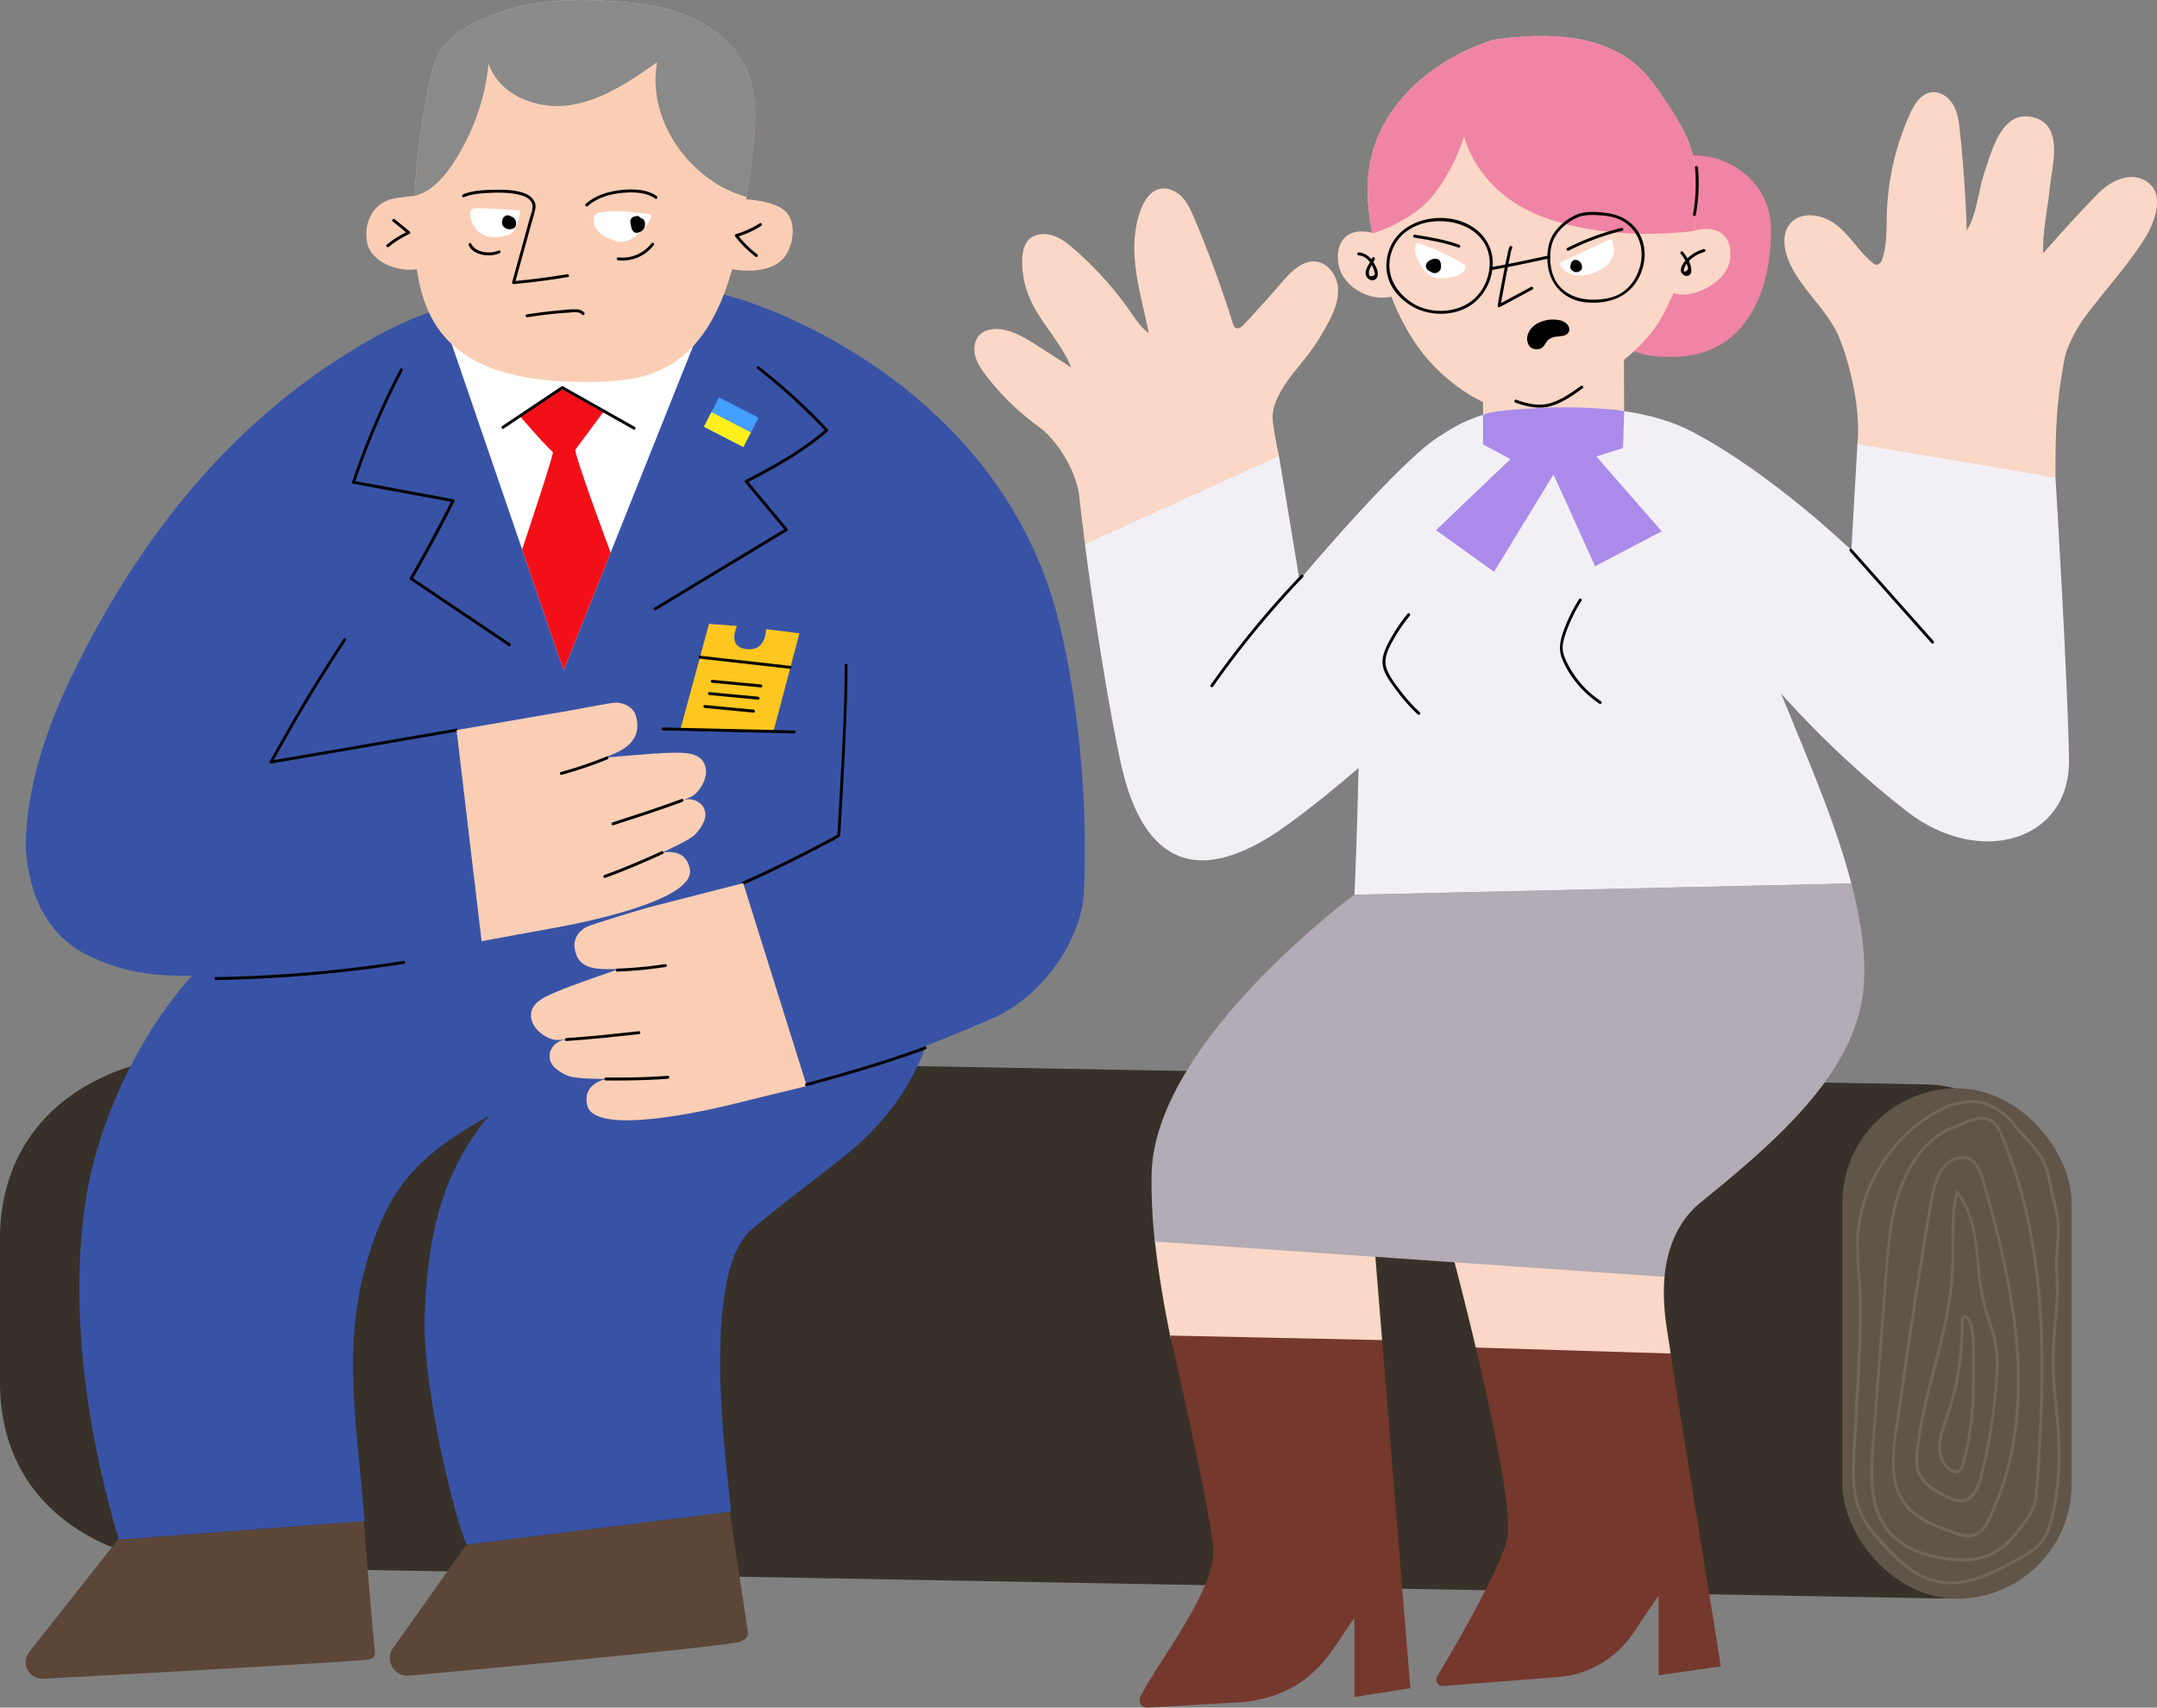 <?xml version="1.0" encoding="UTF-8"?> <svg xmlns="http://www.w3.org/2000/svg" viewBox="0 0 2201.29 1743.03"><rect x="0" y="0" width="2201.29" height="1743.03" fill="#808080" stroke="none"/> <defs> <style>.cls-1{fill:#383129;}.cls-2{fill:#fad7c6;}.cls-3{fill:#75382d;}.cls-4{fill:#f3f0f5;}.cls-5{fill:#f084a4;}.cls-6{fill:#b3abb5;}.cls-7{fill:#ab8bea;}.cls-8{fill:#fff;}.cls-9{fill:#615549;}.cls-10{fill:#736757;}.cls-11{fill:#3853a6;}.cls-12{fill:#ffc71f;}.cls-13{fill:#f20f18;}.cls-14{fill:#5c4638;}.cls-15{fill:#459fff;}.cls-16{fill:#fff01c;}.cls-17{fill:#faceb4;}.cls-18{fill:#8a8a8a;}.cls-19{fill:#fae5d4;}</style> </defs> <title>Asset 26</title> <g id="Layer_2" data-name="Layer 2"> <g id="Layer_1-2" data-name="Layer 1"> <path class="cls-1" d="M2091.11,1518.7a112.88,112.88,0,0,1-114.93,112.86L221.72,1599.72C98.72,1597.82,0,1534.07,0,1411.05V1264.69C0,1139,103,1073.4,228.68,1075.35l1736.68,31.53a128.07,128.07,0,0,1,125.74,128Z"></path> <polygon class="cls-2" points="1657.32 364.31 1657.49 450.47 1513.49 454.97 1513.49 398.97 1657.32 364.31"></polygon> <path class="cls-3" d="M1703.72,1373.66c13.54,88.37,33.74,209.05,52.44,327.3l-63.5,9v-81.5l-26.08,38.75a101.63,101.63,0,0,1-76.39,44.58L1472.75,1721a6.49,6.49,0,0,1-6.08-9.8c17.25-28.85,63.4-107.82,71.49-140.22,6.1-24.42-15.37-124.86-33-199.41Z"></path> <path class="cls-2" d="M1178.36,1264.84c3.45,32.26,9.89,70.1,16.34,101.34l215.89,2.87-7.14-88Z"></path> <path class="cls-4" d="M1470.26,444.64C1431.16,467,1326.16,592,1326.16,592l-21-127-198,90s16,126,36,221,70.87,138,169.93,66.46c96.84-69.92,209.16-187,209.16-187Z"></path> <path class="cls-2" d="M1426.24,300.72c-24.34,10.46-55.33-6.7-60-29.71s8-41.67,37.92-32.34"></path> <path class="cls-2" d="M1484,1286.8s10.85,41.11,22.12,88.68l198.83,6.14c-.9-5.86-3.23-21.06-4.07-26.61-2.33-15.51-3.88-34-2.08-52.77Z"></path> <path class="cls-3" d="M1194.23,1363.28l216.27,4.6,28.81,355.35-57,9v-81l-20,29.5c-23.51,34.65-50.91,51.42-92.45,56.62l-98.48,5.62a7.52,7.52,0,0,1-7.66-10.84c18.65-37.17,74.47-106.14,74.47-148.16C1238.16,1552.71,1194.23,1363.28,1194.23,1363.28Z"></path> <path class="cls-5" d="M1715.07,161.69c24.33-11.67,91.93,9.78,92.33,73,.4,62.05-25.67,125.64-93.5,129.3-75.88,4.1-66.46-37-66.46-37Z"></path> <path class="cls-4" d="M1889.4,901.88c-10.17-39-24.61-77.65-37.24-109.3-32.09-80.44-84.67-203.8-96.84-234.21-24-60-71.23-104.72-103.66-121.91-33.22-17.6-84.52-22.17-121.7-16.66-61.8,9.16-128,73-134,145-9.28,111.32-8.33,237.08-13.73,348.65Z"></path> <path class="cls-6" d="M1382.18,913.24l507.17-11.55c9.93,38,15.85,76.55,12.19,109.62-9.38,84.66-88,152.82-165.88,216-24.57,19.94-34.34,48.76-37,76l-520.07-36a545.06,545.06,0,0,1-3.34-69.12C1178.28,1063.17,1382.18,913.24,1382.18,913.24Z"></path> <path d="M1611.5,611.67a158.5,158.5,0,0,0-15.12,30.39c-3.84,10.45-6.48,20.08-2.07,30.75,7.67,18.57,21.44,34.4,38,45.52,1.61,1.08,3.11-1.52,1.51-2.59a100.68,100.68,0,0,1-35.88-42c-2.65-5.89-3.92-11.32-2.72-17.79a87.16,87.16,0,0,1,4.62-14.79,155,155,0,0,1,14.19-28c1-1.63-1.56-3.14-2.59-1.51Z"></path> <path d="M1436.59,626.35a177.46,177.46,0,0,0-17.89,26.38c-4.46,8.11-9.18,17.53-7.41,27.07,1.72,9.27,8.86,18.12,14.32,25.52a178.78,178.78,0,0,0,21.27,23.94c1.4,1.32,3.53-.79,2.12-2.12a175.58,175.58,0,0,1-19.26-21.27c-5.39-7.07-11.82-15.22-14.74-23.71-3.5-10.21,2.24-20.74,7.14-29.43a173.41,173.41,0,0,1,16.57-24.24c1.21-1.49-.9-3.62-2.12-2.12Z"></path> <path class="cls-2" d="M1526.23,40.33c51.59-7.3,110.32-6.29,147.83,29.88,10,9.6,17.77,21.15,25.46,32.63,8.09,12.07,16.18,24.24,21.93,37.58,18.32,42.44,11,91.69-3.88,135.46-4.69,13.79-11.35,26.74-17.55,39.93-31.87,67.84-133.94,103.33-156.74,102.76s-56.66-19.68-82.8-48-41.35-65-52.2-101.91c-10.29-35.05-17.13-72.42-8.88-108C1413.12,101.54,1467,58.26,1525,40.4"></path> <path class="cls-4" d="M1513.49,423.49s132-25.86,214,17.47,161.86,120.67,161.86,120.67l6.31-109.73,202,35.19S2110.16,691,2111.49,775s-91.33,110.67-165.33,53.33S1816.83,707,1816.83,707Z"></path> <path d="M1887.8,562.66l83.4,93.87c1.28,1.45,3.4-.68,2.12-2.12l-83.4-93.87c-1.28-1.45-3.4.68-2.12,2.12Z"></path> <path class="cls-7" d="M1513.45,423.49l0,30.14,28,15-76,72.55,59.29,42.45,60.67-99.33L1627.83,578l68-35.67L1629.16,466l27.21-8.72,1.13-37.58c-14.5-2.86-55.25-5.11-83.83-3.36C1548.74,417.82,1522.23,419,1513.45,423.49Z"></path> <path d="M1327.69,587a958,958,0,0,0-92.25,112.26c-1.11,1.58,1.49,3.08,2.59,1.51a952.94,952.94,0,0,1,91.78-111.65c1.34-1.39-.78-3.52-2.12-2.12Z"></path> <path d="M1560.65,353c-5.76-8.86.84-19.52,9.27-23.34a36.77,36.77,0,0,1,9.8-3.14,37.7,37.7,0,0,1,11.76.31c3.84.68,7.63,2.81,9.3,6.33a6.52,6.52,0,0,1-.19,6.43c-2.49,3.54-7.74,3.45-12,4a17.3,17.3,0,0,0-7.68,2.72c-3.48,2.33-4.48,7.5-8.27,9.26C1568.26,357.64,1562.64,356.09,1560.65,353Z"></path> <path d="M1540.64,251.81c-1.31,2.52-1.72,5.73-2.34,8.46-1.29,5.74-2.43,11.52-3.56,17.29-2.22,11.37-4.37,22.76-6.28,34.18a1.52,1.52,0,0,0,2.2,1.69q16.67-8.88,33.25-17.92c1.7-.92.18-3.51-1.51-2.59q-16.6,9-33.25,17.92l2.2,1.69c1.85-11,3.92-22,6.06-33,1.09-5.59,2.2-11.18,3.41-16.75.65-3,1-6.7,2.41-9.44.89-1.71-1.7-3.23-2.59-1.51Z"></path> <path d="M1521.82,275.75c19.88-3.41,39.57-7.86,59.31-12,1.89-.4,1.09-3.29-.8-2.89-19.74,4.14-39.43,8.58-59.31,12-1.9.33-1.09,3.22.8,2.89Z"></path> <path d="M1442.4,313.44c19.06,10.11,45.07,9.35,62.13-4.55,16-13,23.82-37.63,15.52-57.06-16.84-39.41-83.5-38.7-100.88-.35-5.05,11.15-5.85,24.17-1.29,35.62s13.86,20.29,24.52,26.34a1.5,1.5,0,0,0,1.51-2.59c-18.73-10.63-30.56-30.16-24.31-51.89,6.4-22.26,27.8-33.33,49.86-33.17,17.39.12,34.59,6.31,44.55,21.18,11.18,16.69,6.63,40.67-6.48,55-15.78,17.22-43.5,19.58-63.62,8.92C1442.21,309.94,1440.7,312.53,1442.4,313.44Z"></path> <path class="cls-8" d="M1592.15,268l50-23.25a2,2,0,0,1,3.38,1.5,34.45,34.45,0,0,1,1.53,9.73c-.19,5.59-3.07,10.88-7.12,14.73a38.41,38.41,0,0,1-14.51,8.16c-6.3,2.1-13.13,3.17-19.59,1.64s-12.46-6-14.5-12.36"></path> <path d="M1605.39,273.39c.33-.87,1.07-2.78,2-3.23,1.22-.62,2.84,1,3.26,2,.67,1.55-.37,2.3-1.89,1.88a2.16,2.16,0,0,1-1.47-1.19,1.57,1.57,0,0,1-.22-.89q-.55-.57.15-.37t.45-.63q-.61.18-.33.63.18.81.17-.48a1.85,1.85,0,0,1,1.28-.46,2.26,2.26,0,0,1,2.24,2.09c0,3.19-5,2.27-5.44-.28-.25-1.47,1.31-2.92,2.54-1.71a3.86,3.86,0,0,1,.72,1.5q.11.36.2.72.18.77,0-.6c-.48-.81-3.21-2.34-2.23-3.7.59-.81,2.19-.22,2.78.18,1.1.73,3.32,5,.88,4.8s-4.16-2.76-4.23-4.94c-.06-1.93-3.06-1.93-3,0a8.28,8.28,0,0,0,4.44,7.1c2.33,1.21,5.77,1.6,6.6-1.49a7.55,7.55,0,0,0-2.48-7.55c-1.93-1.6-5.19-2.19-7.12-.23-2.41,2.45-.05,6.14,2.07,7.87s6,1.19,5.18-2.24c-.65-2.73-2.59-5.53-5.79-4.77a4.87,4.87,0,0,0-3.16,6.75,6.43,6.43,0,0,0,7.65,3.37,5.08,5.08,0,0,0,2.94-6.75,5.33,5.33,0,0,0-7.05-2.6c-2.46,1.26-3.32,5.18-.41,6.51s4.88-1.52,4-4.1-4.4-3.92-5.35-.62a5,5,0,0,0,.36,4,2.68,2.68,0,0,0,3.45,1c2.42-1.31,1.52-6.12-1.16-6.56-3.71-.6-3.94,4.59-2.35,6.68,1.78,2.34,6.58,3.16,8.25.22s-.84-6.63-3.61-7.84c-3.83-1.69-6.06,2-7.23,5.13-.68,1.81,2.22,2.59,2.89.8Z"></path> <path class="cls-8" d="M1448.1,248.42a246.19,246.19,0,0,1,45.13,20.76,5.38,5.38,0,0,1,1.67,1.32c.89,1.2.65,2.9,0,4.26-2.28,5.14-8.39,7.25-13.92,8.31-7.69,1.47-16.28,1.8-22.68-2.7a27.81,27.81,0,0,1-6.05-6.25c-5.05-6.74-9-15-7.75-23.35.22-1.53,1.51-3.47,2.85-2.69"></path> <path d="M1464.71,272.14q-2.36-.06-1.61-1.29.21-1,1.53-.44c.9.42,1,1.61.86,2.44a3.63,3.63,0,0,1-1.16,2.19c-1.19.8-1.54-.1-2.12-.88a6.64,6.64,0,0,1-1.68-3.68c0-3,3.38-2,4.73-.68s2.18,4-.51,3.53a4.11,4.11,0,0,1-3-2.67c-.65-2.09,1.13-4.33,3.29-3a4.71,4.71,0,0,1,1.93,3.41,4.3,4.3,0,0,1-.89,3.36c-1.15,1.05-3.38.53-4.79.09s-3.54-1.77-3.08-3.71c.3-1.28,1.77-2.16,2.88-2.67,1.48-.68,4.26-1.53,5.46-.18.88,1,1,3.15,1,4.43-.25,4.69-6.82,4.1-7.28-.22-.2-1.9-3.21-1.92-3,0a7,7,0,0,0,5.68,6.49,6.41,6.41,0,0,0,7.36-4.5c.63-2.39.3-7.16-1.75-8.85-2.58-2.13-7.29-.83-9.83.69s-4.41,4.43-3.08,7.47,4.74,4.13,7.84,4.46a5.46,5.46,0,0,0,6.38-4.7,8.06,8.06,0,0,0-2.79-7.84,5.06,5.06,0,0,0-7.4.9c-1.93,2.62-1,6.14,1.25,8.23,1.93,1.76,5.22,2.59,7.42.78,2.51-2.06,1.11-5.49-.73-7.45-2.06-2.21-5.59-3.56-8.24-1.5-2.86,2.23-1.9,6.08-.17,8.68,1.59,2.38,3.88,4.66,6.72,2.49,2.36-1.8,3.54-5.56,1.85-8.17s-5.44-3.12-7.2-.39c-1.62,2.53,0,6.34,3.26,6.15,2.94-.18,4.31-4.67,1.23-5.77a2.92,2.92,0,0,0-3.25,1c-1,1.34-.27,2.85.75,3.9,1.36,1.38,3.48-.74,2.12-2.12Z"></path> <path class="cls-5" d="M1728.31,236c6.23-32.38,6.07-65.67-6.85-95.59-5.76-13.34-13.85-25.51-21.93-37.58-7.7-11.48-15.51-23-25.46-32.63C1636.55,34,1577.82,33,1526.23,40.33l-1.18.07c-58,17.85-111.93,61.14-125.64,120.29-5.91,25.5-4.08,51.91,1.22,77.72,22.2-7.2,47.8-21.11,62.23-39.44s24.29-38.67,31.34-59.59c5.8,21,26.46,64.73,88.37,84.89S1705.4,238.22,1728.31,236Z"></path> <path d="M1610.76,218.38a55,55,0,0,0-24,18.27c-6.9,9.27-8.37,21.61-7.27,32.87,2.09,21.42,17.55,37.08,39,39.09,19.58,1.83,39.67-3.22,51.07-20.28,11.51-17.22,12.66-41.08-1.71-56.93-7.45-8.22-17-12.38-27.81-13.9-9.31-1.31-20.2-2.11-29.29.88-1.83.6-1,3.5.8,2.89,6.71-2.2,14.37-2,21.33-1.5,8,.53,16.32,1.79,23.35,6,18.64,11,23.27,33,15.42,52.29-3.72,9.16-10.31,17.45-19.06,22.24-7.07,3.87-15.69,5.17-23.64,5.55-19.13.93-38.13-6.75-44.44-26.32-3.68-11.42-3.75-27.06,2.38-37.65,5.29-9.13,14.82-16.84,24.65-20.56C1613.35,220.6,1612.57,217.69,1610.76,218.38Z"></path> <path d="M1443.22,242.48c15.28,2.44,30.55,5,45.16,10.22,1.82.65,2.6-2.25.8-2.89-14.61-5.24-29.89-7.79-45.16-10.22-1.89-.3-2.7,2.59-.8,2.89Z"></path> <path d="M1600.93,255.76a256.28,256.28,0,0,1,54.66-20.23c1.87-.46,1.08-3.35-.8-2.89a259.84,259.84,0,0,0-55.38,20.53c-1.72.87-.21,3.46,1.51,2.59Z"></path> <path d="M1546.57,410.93c11.41,4.25,23.83,7,35.85,3.66s22.75-11,32.66-18.15c1.56-1.12.06-3.72-1.51-2.59-9.27,6.65-19.34,13.81-30.29,17.35-12,3.88-24.41,1.12-35.91-3.16-1.81-.67-2.59,2.22-.8,2.89Z"></path> <path class="cls-2" d="M1705.08,297.64c16.67,10.5,55.33-7.38,60-30.39s-9-40.36-39-31"></path> <path d="M1729.8,170.94a179.13,179.13,0,0,1-2,47.69c-.34,1.89,2.55,2.7,2.89.8a182.13,182.13,0,0,0,2.14-48.49c-.17-1.91-3.17-1.93-3,0Z"></path> <path d="M1738.58,254.31a37.59,37.59,0,0,0-17.91,10.92c-3.25,3.62-8.15,10.67-3.08,14.94,3.3,2.78,8,1.4,8.4-3.15.6-7-4.32-14.91-8.59-20-1.25-1.48-3.36.65-2.12,2.12a34.3,34.3,0,0,1,6.47,11.36c.91,2.74,1.81,4-.66,5.85-4.88,3.68-1.76-4.49-.28-6.57a34,34,0,0,1,18.58-12.59,1.5,1.5,0,0,0-.8-2.89Z"></path> <path d="M1386.61,260.68c8,.56,13.29,8.07,15.55,15.14a18.37,18.37,0,0,1,.55,1.81q1.69,4.36-4.76,4.24c-1.94-2.53-.61-6.62.67-9,1.56-2.89,3.39-5.42,4.46-8.56.63-1.83-2.27-2.62-2.89-.8-2,5.78-9.37,12.7-5.33,19.26,2.3,3.74,8.21,4.8,10.44.45,2.49-4.85-1.41-12.08-4-16.09-3.44-5.26-8.26-9-14.66-9.46-1.93-.13-1.92,2.87,0,3Z"></path> <path class="cls-2" d="M1895.58,453.28c4.25-45.65-13.88-99.79-21.07-114.19-13.83-27.68-40.69-48-50.69-77.29-3.7-10.84-4.53-23.8,2.48-32.85,10.88-14.05,33.9-10.39,47.87.6s23,27.18,36.68,38.56a7.54,7.54,0,0,0,3.91,2.06c3.38.32,5.54-3.46,6.54-6.7,4.61-15,3.8-30.95,4.33-46.59a266.32,266.32,0,0,1,23.56-100.62c4.4-9.71,10.84-20.25,21.36-22,9.17-1.5,18.22,4.76,22.85,12.82s5.79,17.59,6.76,26.83q5.33,50.68,7,101.64c10.73-18.48,11.55-40.94,18.55-61.13,7.21-20.8,17.22-62.6,49.15-54.7s19.27,49.91,17,72.17-7.35,44.34-6.8,66.71c0,0,29.5-33.86,55.84-60.83,14-14.33,38-25.63,54.75-8.32,8.23,8.53,9,29.57-8.38,56.33C2169.63,273,2147.55,297,2128.13,323c-10.47,14-19.17,32.91-20.72,41-8.25,43-9.75,69-9.75,123.43Z"></path> <path class="cls-2" d="M1305.22,465.32s-4.89-22.2-6.28-35.91c-1.37-13.48,5.58-26.56,13.09-37.84s16.79-21.27,24.85-32.17a239.16,239.16,0,0,0,17.1-27.19c6.28-11.45,12.07-23.86,11.55-36.91s-9.39-26.62-22.35-28.21c-14-1.72-25.58,10.16-34.81,20.86q-19,22-38.89,43.31c-2.29,2.45-5.77,5.09-8.64,3.34-1.51-.92-2.14-2.76-2.67-4.44Q1241.12,275.67,1218.9,223c-3.34-7.91-6.89-16-12.87-22.14s-15-10.13-23.26-7.85c-8.88,2.44-14.55,11.12-18,19.67-8.06,20-8.33,42.45-5.41,63.86s8.87,42.28,13,63.5c-7.62-5.3-12.79-13.33-18.08-20.95a351,351,0,0,0-58.1-64.8c-5.83-5.06-11.94-10-19.1-12.92s-15.57-3.55-22.46-.05l-.7.19c-8.34,4.5-10.73,15.33-10.79,24.8a95.08,95.08,0,0,0,7.41,37.33c10.78,25.64,32.41,45.63,42.7,71.48l-33-21.3c-11.46-7.39-23.32-14.95-36.74-17.37-8.46-1.53-18.15-.52-24,5.75-5.18,5.53-6.15,14-4.2,21.37s6.39,13.71,11,19.73a261.77,261.77,0,0,0,54.62,52.91c15.47,11.13,37.65,42.27,40.65,71.77,1.72,16.87,5.7,47.3,5.7,47.3Z"></path> <rect class="cls-9" x="1880.19" y="1110.93" width="233.97" height="520.95" rx="116.99" ry="116.99"></rect> <path class="cls-10" d="M1987.58,1154.67c7.82-2.52,15.14-6.29,22.86-9.06,7.56-2.71,16.31-4.52,23,1.17s9.41,16.31,12.48,24.11q4.89,12.4,9,25.09c10.89,33.33,17.92,67.85,22.1,102.64,8.41,70,5.74,140.8.8,210.95-.6,8.59-.45,17.74-3.18,26-2.6,7.83-7.49,14.61-12.44,21.11-9.7,12.72-19.78,24.4-35.18,30.18-14.26,5.35-29.65,4.28-44.42,1.93s-29.5-6.78-41.86-15.36c-27.8-19.3-30.37-54.11-28.66-85.06,2.1-38,5.77-76.07,8.71-114.06s4.6-76.06,9.41-113.73c4.27-33.46,14-68.14,39-92.25a88.42,88.42,0,0,1,18.72-13.79c1.69-.93.18-3.53-1.51-2.59-28.83,15.92-45.58,46.23-53.47,77.26-4.69,18.44-6.69,37.44-8.26,56.36-1.7,20.62-3.21,41.25-4.81,61.87q-4.89,63.2-9.78,126.39c-2.35,30.43-4.72,65.83,16.4,90.74,9.58,11.3,23,18.55,37,22.9,14.37,4.47,30.75,7.15,45.82,6.16a65.18,65.18,0,0,0,38.49-15.79c5.81-5,10.38-11,15-17,5-6.49,10.07-13.06,13.31-20.65s3.64-15.33,4.22-23.42q1-14.34,1.94-28.68c1.17-18.9,2.11-37.82,2.65-56.75,1.09-38,.6-76.15-2.91-114-3.39-36.66-9.61-73.15-20-108.51a437.26,437.26,0,0,0-18.83-52.19c-2.81-6.42-6.27-12.59-13.14-15.28-6.39-2.5-13.43-1-19.67,1.2-8,2.78-15.53,6.72-23.6,9.32-1.83.59-1,3.49.8,2.89Z"></path> <path class="cls-10" d="M2000.67,1180.27c-21.47,2.12-27.85,27.26-31.08,44.91-6,32.93-10.95,66.11-16.08,99.19q-7.84,50.55-15,101.21c-2.22,15.69-4.64,31.38-6.41,47.12-1.47,13.05-2.19,26.44.4,39.4,2.49,12.44,8.47,23.8,18.05,32.22,9.27,8.15,20.69,13.32,32.18,17.53,10.8,4,26,11.41,36.94,4.31,10-6.47,14.5-20.78,18.79-31.21,23.31-56.58,26.56-119.48,19.56-179.68-3.75-32.28-10.33-64.17-18.1-95.7-4-16.2-8.3-32.32-12.72-48.41-2.77-10.1-5.82-22.11-14.89-28.56a14.29,14.29,0,0,0-12-2.28c-1.88.44-1.08,3.34.8,2.89,13-3.08,19.31,14.55,22,24.11q5.93,21.33,11.42,42.78c7.43,29.19,14,58.63,18.37,88.45,8.22,56.09,8.38,114.31-7.88,169a267.6,267.6,0,0,1-15,39.11c-2.5,5.23-5.07,10.89-9.37,14.92-6.59,6.18-15.11,4.58-23,2.14-24.08-7.49-50.74-17.67-59.84-43.53-9-25.54-1.82-55.18,1.8-81.07q6.32-45.26,13.18-90.43,7.76-51.07,16.21-102c2.17-13.08,3.76-26.53,8.06-39.14,3.83-11.22,10.62-23,23.61-24.3,1.9-.19,1.92-3.19,0-3Z"></path> <path class="cls-10" d="M1995.63,1216.15c-5.6,24.24-3.73,49.08-4.28,73.73-.56,25-5,49.68-10.71,74-5.57,23.59-12.25,46.9-17.55,70.55-2.62,11.7-4.9,23.49-6.52,35.37-1.44,10.58-3.82,22.65-.15,33,2.82,8,9,14,15.91,18.55,7.44,4.93,17.26,10.52,26.14,12.13,19.83,3.6,25.1-27.48,28.27-40.55,5.86-24.19,8.77-49,11.25-73.71,1.23-12.24,2.36-24.58,1.42-36.89-.92-12-4.33-23.46-8-34.88a216.27,216.27,0,0,1-9-36.9c-1.64-11.71-2.48-23.52-3.84-35.27-2.48-21.34-6.88-42.7-20.55-59.89-1.2-1.51-3.31.62-2.12,2.12,24.48,30.79,18.18,73.55,26.49,109.76,2.54,11.06,6.6,21.66,9.75,32.54a116.57,116.57,0,0,1,4.64,34.81c-.42,23.75-3.75,48-7.63,71.44-1.87,11.24-4.16,22.43-7.14,33.43-2.5,9.24-4.84,21.3-12.42,27.94-8.6,7.53-21-.44-29.42-5-7.95-4.27-15.93-9.86-19.89-18.26-5.13-10.91-2-25.11-.35-36.55,1.62-11.2,3.82-22.31,6.31-33.35,4.93-21.85,11-43.42,16.28-65.19,5.77-23.86,10.57-48.08,11.67-72.66,1.19-26.55-1.65-53.39,4.39-79.54.43-1.88-2.46-2.68-2.89-.8Z"></path> <path class="cls-10" d="M2001,1347a294.56,294.56,0,0,1-10.84,84.49c-5.55,19.72-21.16,46.61-5.53,65.52,5.13,6.2,14.51,10.66,18.77,1.33,2.35-5.13,3.4-11.1,4.66-16.57,1.61-7,2.9-14.11,3.92-21.24,3.93-27.61,3.91-55.57,3.36-83.4-.19-9.84-.07-19.77-3.92-29-2.33-5.61-6.83-8.36-10.22-1.86-.89,1.71,1.69,3.23,2.59,1.51s1.44-3.05,3.11-1.74c1,.77,1.65,2.88,2.06,4a50.47,50.47,0,0,1,2.45,9.46c1.63,9.45,1,19.48,1.11,29,.28,22.66-.06,45.41-3,67.91a247,247,0,0,1-6.91,34.59c-.67,2.4-1.29,6.08-3.06,8-3.18,3.38-7.73.8-10.5-1.65a24.54,24.54,0,0,1-7.1-12.21c-2.81-10.7.8-21.64,4.3-31.72,3.66-10.52,7-21.1,9.61-31.95A298.45,298.45,0,0,0,2004,1347c0-1.93-3-1.93-3,0Z"></path> <path class="cls-10" d="M1990.57,1126.37c-31.86,13.48-58.37,37.93-75.5,67.89a160.05,160.05,0,0,0-18,47.42c-4,19.57-3,39-1.44,58.8,3.61,47.18-.55,94.7-2.82,141.86-1.07,22.19-3.21,44.63-2.52,66.85.61,19.57,5.44,37.45,17.61,53,11.77,15.08,26,30.24,41.65,41.37,15.94,11.36,34.34,15.84,53.7,12.64,20.65-3.42,39.63-13.67,57.69-23.75,7.95-4.43,16.08-9.09,22.24-15.92s9.28-15.09,11.52-23.7a272.25,272.25,0,0,0,8.24-66.06c.17-23.29-2.9-46.41-4.8-69.58s-1.13-45.62.94-68.64c1-11.54,2.05-23.1,2.08-34.7,0-8.84-1.15-17.61-.89-26.45.47-15.41,3.6-31.63.73-46.93-1.64-8.72-4.11-17.35-6-26-1.9-8.89-3.31-18.45-6.83-26.86-6.64-15.85-21.2-27.52-31.57-40.86-9.6-12.34-24.92-22.34-40.7-23.86-8.45-.82-16.76,2.07-25,3.32-1.9.29-1.09,3.18.8,2.89,8.85-1.34,17.62-4.4,26.63-2.89,8.68,1.45,16.85,5.56,23.89,10.74s11.65,11.56,17.09,18,11.5,12.45,16.83,19a61.19,61.19,0,0,1,12.37,25.15c2,8,3.6,16.13,5.38,24.21,1.72,7.82,4.36,15.62,4.88,23.64a177,177,0,0,1-.48,22.51c-.48,7.56-1.16,15.14-1.09,22.73.09,9.48,1.13,18.85.83,28.37-.68,21.28-4,42.38-4.29,63.68-.26,22,2.5,43.9,4.42,65.79,1.85,21.16,2.47,42.29.31,63.45a279.39,279.39,0,0,1-5.49,33.58c-2.29,10.06-5.3,20.16-12.46,27.9-6.26,6.77-14.61,11.27-22.58,15.69-8.77,4.87-17.63,9.62-26.83,13.65-19.43,8.5-41.32,13.8-62,6.39-17.85-6.4-31.65-20.51-44.38-34-6.94-7.35-14-14.77-19.46-23.31a74.2,74.2,0,0,1-10.57-28.3c-3.35-20.35-.91-41.59.08-62.05,2.12-44,5.72-88.15,5.23-132.17-.24-21.64-3.65-43.26-2.89-64.89a150,150,0,0,1,10.23-48.82c12.21-31.48,34.62-59.16,63.24-77.14a150.35,150.35,0,0,1,21.43-11.13c1.77-.75.24-3.33-1.51-2.59Z"></path> <path class="cls-11" d="M333.6,868.78c-37.28,10.5-82.64,79-112.65,103.47-56.14,45.83-118.6,150.93-134,256.56-18,123.43,8,255.75,34.41,342.85l250.88-18.91c-8.89-102.1-22.1-177.06.72-259.83s55.11-114.24,126-154c-48,58-62.22,120.66-65.5,202s37.39,233.08,43.47,235.87l269-33.57c2.18-2.72-37.19-238.7,21.22-288.44,29.94-25.5,83.56-65.22,99.85-78.86,64.75-54.26,96.85-126.75,91.49-205.15Z"></path> <path class="cls-11" d="M466,745.2l25.5,215.53h0c-88.66,16.47-181.75,33.11-270.3,34.88-49.62,1-82.32,2-127.52-18.48s-64.21-62.46-67.4-112.66c.64-70.78,27.67-138.88,60.52-201.58,64-122.23,154.49-239.94,295.95-319,94.09-52.58,252.13-79.73,381-35.66C852.21,338.51,1024.84,431,1077.84,624c20.54,74.78,33.52,190.93,28.09,289.79-2.59,41.2-37.74,101.54-93.7,126-67.9,29.65-142.65,56.58-188.86,68.87"></path> <path d="M862,679.07c.05,41-2.34,82-4.55,123q-1.2,22.24-2.56,44.48c-.1,1.59-.34,3.26-.3,4.85.07,2.38-.52.52.58.27-1.23.28-2.69,1.48-3.79,2.08q-4.48,2.44-9,4.84c-27.76,14.81-56,28.77-84.73,41.61-1.76.79-.24,3.37,1.51,2.59,26.77-12,53.11-24.91,79-38.59,5.78-3,12.08-5.8,17.53-9.43,1.82-1.21,1.75-2.09,1.88-4.21q3.2-51.45,5.48-103c1-22.82,1.91-45.66,1.88-68.5a1.5,1.5,0,0,0-3,0Z"></path> <polygon class="cls-8" points="454.48 332.25 575.17 684.25 723.46 312.92 454.48 332.25"></polygon> <path d="M408.32,376.73a805.9,805.9,0,0,0-49,115.16,1.51,1.51,0,0,0,1,1.85l101.69,18.79-.9-2.2q-20.28,40.39-42.92,79.52a1.53,1.53,0,0,0,.54,2.05l100.42,67.52c1.61,1.08,3.11-1.52,1.51-2.59L420.33,589.31l.54,2.05q22.63-39.12,42.92-79.52a1.52,1.52,0,0,0-.9-2.2L361.2,490.85l1,1.85a800.81,800.81,0,0,1,48.66-114.45c.89-1.71-1.7-3.23-2.59-1.51Z"></path> <path d="M772.54,376.3a605.5,605.5,0,0,1,70.07,63.92V438.1c-24.2,21.06-53.45,37.37-81.89,52a1.52,1.52,0,0,0-.3,2.36l41,49.24.3-2.36L684.53,610.16l-16.78,10.13a1.5,1.5,0,0,0,1.51,2.59l117.22-70.79L803.26,542a1.52,1.52,0,0,0,.3-2.36l-41-49.24-.3,2.36c28.68-14.78,58.08-31.25,82.49-52.49a1.52,1.52,0,0,0,0-2.12,605.5,605.5,0,0,0-70.07-63.92c-1.51-1.17-3.64.94-2.12,2.12Z"></path> <path class="cls-12" d="M694.38,744.46l29.19-107.67,28.53,2.15c-3.48,8.64-6.52,22.25,10.5,23.75,15.24,1.34,19-11.83,19.25-20.45l34,4.2L789.33,746.63Z"></path> <path d="M714.34,672.32l80.3,9,11.68,1.32c1.92.22,1.9-2.79,0-3l-80.3-9-11.68-1.32c-1.92-.22-1.9,2.79,0,3Z"></path> <path d="M726.84,696.94l49.7,4.7c1.92.18,1.91-2.82,0-3l-49.7-4.7c-1.92-.18-1.91,2.82,0,3Z"></path> <path d="M724,709.45l49.7,4.7c1.92.18,1.91-2.82,0-3l-49.7-4.7c-1.92-.18-1.91,2.82,0,3Z"></path> <path d="M719.34,722.66l49.7,4.7c1.92.18,1.91-2.82,0-3l-49.7-4.7c-1.92-.18-1.91,2.82,0,3Z"></path> <path d="M676.58,745.55l117.33,2.68,16.64.38c1.93,0,1.93-3,0-3l-117.33-2.68-16.64-.38c-1.93,0-1.93,3,0,3Z"></path> <path class="cls-13" d="M532.85,560.83s32.78-97.85,31.32-99.27c-13.39-13-32.91-36-32.91-36l42.56-28.47,41.81,23.63s-19.05,25.72-28.38,38.14c-2.25,3,35.91,105.25,35.91,105.25l-48,120.16Z"></path> <path class="cls-14" d="M475.81,1576.79l-76,107.34a18.13,18.13,0,0,0,17.8,26.3c88.1-8.08,324.29-30.05,336.9-34.51,3.48-1.23,7.27-3,8.48-6.52.8-2.31-.3-7.21-.3-7.21l-17.92-119Z"></path> <path class="cls-14" d="M371.12,1552.75s6.11,76.57,11.34,131.93c.24,2.54.37,5.45-1.43,7.26-1.3,1.31-3.26,1.65-5.09,1.93-15.82,2.41-240.94,14.79-331.76,19.71a17,17,0,0,1-14.26-27.51l90.31-114.41Z"></path> <rect class="cls-15" x="723.59" y="414.15" width="45.28" height="33.69" transform="translate(280.01 -293.75) rotate(27.24)"></rect> <rect class="cls-16" x="719.73" y="430.06" width="45.28" height="16.84" transform="translate(283.01 -291.16) rotate(27.24)"></rect> <path d="M350.54,652.16c-26.88,40.48-51.75,82.43-75.24,125a1.52,1.52,0,0,0,1.69,2.2l64.22-11.08L443,750.69l23.41-4c1.9-.33,1.09-3.22-.8-2.89l-64.22,11.08L299.61,772.39l-23.41,4,1.69,2.2c23.49-42.53,48.37-84.48,75.24-125,1.07-1.61-1.53-3.12-2.59-1.51Z"></path> <path class="cls-17" d="M675.75,870.26c16.26-2.67,25.39,3.74,28.09,16,8.61,33.51-117.75,57.24-137.12,60.67-24.57,4.35-49.72,9.08-75.23,13.82L466,745.2l97.73-16.86c17.12-2.48,59.62-11.38,64.9-11.17,11.52.46,18.19,6.69,20.15,13,5.1,16.46-1.17,29.73-20,38.28-13.42,6.09-41.42,16.22-55.92,21"></path> <path class="cls-17" d="M445.79,58.87C435.17,84.26,420,180.77,422.56,242.8c1.4,33.71,6.56,69.05,27,95.86,32.52,42.56,92.65,50.95,146.21,51.19,27.85.13,56.72-1.27,81.59-13.8,49.88-25.14,68.74-85.93,78.81-140.87q7.24-39.52,11.85-79.47c3.35-29,5.39-59.71-6.88-86.22-11.38-24.58-34.1-42.61-59.12-53S649.72,2.63,622.68,1c-33-2-66.59-1.43-98.48,7.33S456.41,33.48,445.79,58.87Z"></path> <path class="cls-17" d="M760.26,203.32c13.75,1,33.56,3.6,42.55,13.69,10.86,12.17,6.56,38.42-5.72,49.16s-33,11.73-51.62,8.44"></path> <path class="cls-18" d="M762,201q3.48-22.6,6.1-45.31c3.35-29,5.39-59.71-6.88-86.22-11.38-24.58-34.1-42.61-59.12-53S649.72,2.63,622.68,1c-33-2-66.59-1.43-98.48,7.33s-67.8,25.18-78.42,50.57c-8.38,20-19.6,84.34-22.69,141.05,16.75-4.05,29.11-18.09,38.72-32.4A224.24,224.24,0,0,0,498.6,64.74c10.28,32,49.06,47.44,82.34,42.65s62.17-24.62,89.71-43.9C659.58,122.38,704.42,185.34,762,201Z"></path> <path class="cls-17" d="M424.13,199.83s-17.63,1.49-25.19,3.55c-18.61,5.07-27.77,24.36-24.48,43.36,3.82,22,34.15,31.77,53,27.68"></path> <path d="M400.78,226l15.34,12.51.3-2.36a102.44,102.44,0,0,0-21.71,13.64c-1.5,1.22.64,3.33,2.12,2.12a99.39,99.39,0,0,1,21.11-13.17,1.51,1.51,0,0,0,.3-2.36L402.9,223.86c-1.48-1.21-3.62.9-2.12,2.12Z"></path> <path d="M775.28,227.94a90.45,90.45,0,0,1-24.22,11,1.51,1.51,0,0,0-.9,2.2,108.26,108.26,0,0,0,21.12,21c1.54,1.16,3-1.44,1.51-2.59a103,103,0,0,1-20-19.91l-.9,2.2a93.31,93.31,0,0,0,24.93-11.31c1.62-1,.11-3.64-1.51-2.59Z"></path> <path d="M473.46,201.27c8.24-3.46,17.91-4,26.73-4.41,10.39-.45,21.41-.38,31.51,2.41,4.35,1.2,8.39,3.14,10.75,7.26,2.74,4.77-.57,11.86-1.9,16.7l-3.42,12.4L522.65,288.1a1.51,1.51,0,0,0,1.45,1.9q27.87-2.57,55.48-7.21c1.9-.32,1.09-3.21-.8-2.89q-27.2,4.57-54.68,7.1l1.45,1.9,16.31-59.15c1.39-5,3-10.08,4.17-15.19.75-3.39.82-6.5-1-9.54a18.12,18.12,0,0,0-9.3-7.58c-10-3.86-21.92-3.93-32.52-3.67-10,.24-21.23.69-30.56,4.61-1.75.74-1,3.64.8,2.89Z"></path> <path d="M599.82,210.36c9.7-8.86,23.51-12.58,36.33-13.62,10.65-.86,23.66-.54,32.61,6.06,1.55,1.15,3.05-1.46,1.51-2.59-9.66-7.13-24-7.46-35.4-6.36-13.25,1.27-27.16,5.24-37.18,14.39-1.43,1.3.7,3.42,2.12,2.12Z"></path> <path d="M538.3,323.77c9.71-1.54,19.46-2.8,29.25-3.71q6.72-.62,13.46-1c4.19-.26,10-1.5,13.07,2.14,1.24,1.48,3.35-.65,2.12-2.12-2-2.4-4.7-3.16-7.75-3.32-5.61-.3-11.47.53-17.06,1-11.35,1-22.64,2.36-33.89,4.15-1.9.3-1.09,3.19.8,2.89Z"></path> <path class="cls-8" d="M606.37,221.89c-1.36,4.34.1,9.21,2.9,12.8s6.77,6.08,10.84,8.11c4.93,2.45,10.36,4.37,15.83,3.79s10.15-3.43,14.4-6.69c6-4.57,11.4-10.33,13.66-17.5a3.61,3.61,0,0,0,.19-2.11c-.43-1.41-2.19-1.83-3.66-2-16.46-2.05-33.21-4.1-49.55-1.22C609.26,217.36,607.23,219.11,606.37,221.89Z"></path> <path class="cls-8" d="M482.74,229c2.43,3.83,5.27,7.55,9.14,9.91,6.48,3.94,14.67,3.42,22.13,2.08,2.66-.48,5.39-1.07,7.59-2.64s3.84-4.26,5-6.88a49.47,49.47,0,0,0,4.3-16.62q-20.86-1.71-41.79-2.31c-2.87-.08-6-.08-8.28,1.63S480.17,223.88,482.74,229Z"></path> <path d="M517.61,228.56l.24-1.22-.74-.81q-.34-1,.54-1.18.89-.81.43.52a.42.42,0,0,1,.73,0,1.28,1.28,0,0,1,.79,1c.18.76-.48,1.75-1.39,1.43s-.59-1.91.48-1.51c.42.15,1.28,2.23.34.7-.14-.24-.69-1.28-.27-1.24s.84,1.29,1,1.76c.23.71.51,2.18-.59,1.26-.41-.34-.5-1.37-.57-1.88-.14-1.13,0-2.62,1.16-3.2,4-2,5.75,6.9,1.83,6.37-2.06-.28-6.67-4.17-3.34-5.82a2.49,2.49,0,0,1,3.28.92,4,4,0,0,1,.64,2.08c0,1-.48,2.36-1.58,2.62-1.34.31-3.18-3.06-3.46-4-.59-2,1.18-3.94,2.56-1.83a6.23,6.23,0,0,1,.73,1.85c.13.5.75,1.72-.28,1.16A4.46,4.46,0,0,1,519,226a4,4,0,0,1-.51-1.16q-.5-1.34.95-1.38l2.74-.36a4.14,4.14,0,0,0-7.08-.11c-2,3.24.27,6.81,2.87,8.81,1.17.9,2.71,2,4.21,1.11s1.55-2.88,1.46-4.38c-.17-2.84-1.54-8-5.35-7.4-7.75,1.31-1.7,16.69,4.21,11,2.67-2.6,1.38-7.65-.68-10.25a4.68,4.68,0,0,0-7.75.77,6.29,6.29,0,0,0,1.17,7.86c2.26,1.84,6.08,1.48,7.47-1.24,1.48-2.89.23-7.71-2.81-9.1s-6.5,1.06-7.13,4.12,1.56,7.9,5,8.52c3.77.68,5.38-3.79,4.28-6.69-1-2.51-3.86-6.72-6.84-4.06-2.48,2.21-1.86,6.66.43,8.76,2.47,2.27,7.17,1.44,8-2.09s-3.17-8.06-6.83-7.36-5.52,5.16-4,8.36a8.17,8.17,0,0,0,9.66,3.9c1.82-.61,1-3.51-.8-2.89-2.75.92-7.86-1.25-6.12-4.84.93-1.92,2.75-1.9,4.09-.34.66.77,1.53,2,.71,3.06a2.05,2.05,0,0,1-2.19.35c-1.1-.48-2.59-4.57-.62-4.5.4,0,1.36,1.95,1.53,2.32.45,1,.92,3.31-1.23,2.86-1.86-.38-2.56-4.38-1.81-5.62,1.19-2,3.31-1.31,3.95.68.52,1.61.45,4.34-1.87,3.94-1.44-.25-2-1.83-1.9-3.13.22-2,2.11-3.27,3.57-1.32.83,1.12,1.85,4.27.87,5.41-1.79,2.06-2.93-2.15-3-3.45-.1-2.57,1.86-1.88,2.49,0a9.72,9.72,0,0,1,.49,2.43,11.16,11.16,0,0,1,0,1.51c-.34.22-2.38-2-2.59-2.3a3.5,3.5,0,0,1-.69-2.26c.14-1.11,1.52-2.21,2.23-.86a1.52,1.52,0,0,0,2.74-.36,3.26,3.26,0,0,0-2.13-4.16,3.67,3.67,0,0,0-4.44,2.39c-1.21,3.07,2.69,10.9,6.65,8.12,3.21-2.25.12-9.07-3-10a4.18,4.18,0,0,0-4.59,1.74c-1.38,2-1,4.51.13,6.58s3,4.16,5.38,4.41a4.3,4.3,0,0,0,4.51-3.42c1.15-4-1.58-9-6.16-8.41s-5.85,5.63-2.88,8.92c2.65,2.93,8.37,5,10.39.33,1.74-4.07-.73-9.78-5.57-9.77s-6,5.4-4.45,9c.68,1.63,1.95,3.37,3.95,3.12,2.3-.29,3.15-2.69,2.8-4.71-.32-1.85-1.24-4.3-3.09-5.11a3.09,3.09,0,0,0-4.23,1.66c-1.06,3.39,4.11,9.12,6.46,4.62,2-3.86-3.63-7.95-6.56-4.53-2.79,3.25.88,7.4,4.61,5.91,4.1-1.64,2.65-7.86-1.47-8.29-5-.53-4.35,7.72.38,6.47,4.93-1.3,2.35-8.55-2.38-6.93-5.12,1.75-1.55,10.44,2.51,7.4a2.87,2.87,0,0,0-.16-4.82,3.1,3.1,0,0,0-2.89-.05c-1.18.64-1.19,1.81-1.42,3-.36,1.89,2.53,2.69,2.89.8Z"></path> <path d="M648,222.32v6.48c0,1.5-.17,3.31.76,4.61,1.65,2.3,4.52,1.18,5.79-.85,1.4-2.23,1.93-6.78.3-9-1.9-2.63-4.85-.57-6.2,1.43-2.26,3.37-5.89,12.93,1.3,12.61a8.69,8.69,0,0,0,7.54-12.33c-1.18-2.46-4.67-3.89-6.85-1.78-2.67,2.58.13,6,2.38,7.59,1,.73,2.15-.29,2.26-1.3.3-2.92-.66-7.84-3.81-9.13-2.87-1.17-4.52,2.29-4.95,4.56-.54,2.89.34,6.61,2.81,8.45s4.76-.28,5.32-2.82c.68-3,0-7-2.72-8.9a5.34,5.34,0,0,0-7.61,1.12c-1.5,2-1,4.58-.51,6.88.39,2,1.12,5.68,3.19,6.7a1.55,1.55,0,0,0,1.82-.23c.82-.84.25-1.47.38-2.43.17-1.17-.8.13.53-.82a12.23,12.23,0,0,0,1.92-1.26,5.24,5.24,0,0,0-.07-7.64,3.91,3.91,0,0,0-6.35,1.85c-1.11,3.33,1.57,6.06,4.17,7.66,2.37,1.46,5,.5,4.46-2.61-.42-2.35-2.75-7.23-5.78-6.5-5,1.22-.86,13,5.4,10.3,1.77-.76.24-3.35-1.51-2.59s-2.62-2.07-2.82-3.26c-.36-2.15.58,0,1,.78,0,.1.73,2.07,1.15,1.54a19.14,19.14,0,0,1-1.87-1.31,4.35,4.35,0,0,1-1.43-2.28l.24-1.15q3,.52,1.68,2.24c-.71,1.66-2.84,1.44-3.54,3.19a4.11,4.11,0,0,0-.2,1.64,2.55,2.55,0,0,0,.1.84c.3.62-.56.69.42-.31l1.82-.23c-1.29-.63-1.73-4.32-1.93-5.57a7.3,7.3,0,0,1-.22-2.75c.74-2.56,3.57-2.15,4.73-.21.67,1.12,1.31,3.61.6,4.87-1.15,2.05-2.3-2.28-2.34-3.2-.05-1.35.62-4.89,2.07-2.31a8.09,8.09,0,0,1,.85,4.91l2.26-1.3c-1-.73-1.7-1.24-1.52-2.39.34-2.16,2.09,1.17,2.18,2.12a6.06,6.06,0,0,1-1,4.1,5.11,5.11,0,0,1-3.64,2.2c-2,.3-1.89-.17-1.73-1.9a11.68,11.68,0,0,1,1.71-5c.4-.69.93-2.18,2.14-.89.35.37-.07,2.17-.15,2.58-.15.74-.44,2.91-1.53,1-.29-.51,0-1.92,0-2.49v-5.49a1.5,1.5,0,0,0-3,0Z"></path> <path d="M630.87,265.68A40.2,40.2,0,0,0,667.35,250c1.17-1.53-1.43-3-2.59-1.51a37.27,37.27,0,0,1-33.89,14.22c-1.92-.22-1.9,2.79,0,3Z"></path> <path d="M478.32,250.33c4.82,10.72,22.06,12.46,31.78,8.05,1.76-.8.23-3.38-1.51-2.59-8.36,3.79-23.6,2.08-27.67-7-.79-1.76-3.38-.23-2.59,1.51Z"></path> <path d="M514.06,437.45l56.18-37.59c.9-.6,3-1.48,3.63-2.43.13-.22.53-.26.69-.46-2.26,3-1.62-1.05-1,.26.28.62,2.49,1.41,3.11,1.76l6.13,3.46,36.75,20.77,26.78,15.13a1.5,1.5,0,0,0,1.51-2.59l-73.25-41.39a1.49,1.49,0,0,0-1.51,0l-60.51,40.49c-1.6,1.07-.1,3.67,1.51,2.59Z"></path> <path class="cls-17" d="M696.84,817c9-4,24.38,2.25,22.93,16.52-.64,6.34-7.13,15.68-12.09,19.69-12.17,9.81-70,34-90.47,41.33"></path> <path class="cls-19" d="M675.75,870.26c-21.12,9.7-46.42,20-58.55,24.33"></path> <path d="M675,869c-19.08,8.73-38.45,17.06-58.19,24.18-1.8.65-1,3.55.8,2.89,20-7.21,39.6-15.64,58.91-24.48,1.75-.8.23-3.39-1.51-2.59Z"></path> <path class="cls-17" d="M690.48,812.25l11,10.67-45,43L553.81,837.59l18-56.67,45.39-7.61s52.85-4.77,67.39-4.89c9.79-.08,27.5-1.5,33.75,10.13,7.21,13.43-5,30.7-12.5,34.49-10.39,5.25-80.33,27.88-80.33,27.88"></path> <path class="cls-19" d="M696,817c-22.34,8.31-70.47,23.87-70.47,23.87"></path> <path d="M695.58,815.6c-23.25,8.61-46.89,16.24-70.47,23.87-1.83.59-1,3.49.8,2.89,23.59-7.63,47.22-15.26,70.47-23.87,1.79-.66,1-3.57-.8-2.89Z"></path> <path d="M619.17,772.16A421.34,421.34,0,0,1,572.44,788a1.5,1.5,0,0,0,.8,2.89A421.34,421.34,0,0,0,620,775.05c1.76-.72,1-3.62-.8-2.89Z"></path> <path class="cls-17" d="M618.22,1101.38c-15.93,4.21-21.63,13.8-19.09,26.09,5.85,34.1,130.86,4.07,149.94-.73,24.2-6.08,49.08-12.05,74.3-18.16L758.48,901.47,662.4,926.06c-16.63,4.74-58.52,17.51-63.25,19.86-10.33,5.13-13.68,14.22-12.88,20.79,2.08,17.11,12.5,22.46,33.19,22.56,14.74.07,44.43-2.14,59.6-3.74"></path> <path class="cls-17" d="M577.21,1061.45c-9.85,0-21.32,12-14.16,24.45,3.18,5.53,12.92,11.4,19.09,13,15.12,4,77.81,2.39,99.46.71"></path> <path class="cls-19" d="M618.22,1101.38c23.23.21,50.53-.75,63.38-1.75"></path> <path d="M618.22,1102.88c21.11.17,42.32-.16,63.38-1.75,1.91-.14,1.93-3.15,0-3-21.05,1.59-42.27,1.91-63.38,1.75a1.5,1.5,0,0,0,0,3Z"></path> <path class="cls-17" d="M581,1054.48l-5.67,14.23L634,1089.55l82.1-67.85-39.6-44.35L632,989s-50.18,17.26-63.49,23.1c-9,3.93-25.71,9.88-26.65,23-1.09,15.2,17.12,26,25.51,26.37,11.63.54,84.71-7.42,84.71-7.42"></path> <path class="cls-19" d="M578,1061.1c23.78-1.56,74.07-7,74.07-7"></path> <path d="M578,1062.6c24.74-1.65,49.43-4.36,74.07-7,1.9-.21,1.92-3.21,0-3-24.64,2.68-49.33,5.39-74.07,7-1.92.13-1.93,3.13,0,3Z"></path> <path d="M630,991.71A424.72,424.72,0,0,0,679.46,987c1.9-.29,1.09-3.18-.8-2.89A418,418,0,0,1,630,988.71c-1.93.06-1.93,3.06,0,3Z"></path> <path d="M220.31,1000.35A1394.4,1394.4,0,0,0,412.5,983.77c1.9-.3,1.09-3.19-.8-2.89a1388.63,1388.63,0,0,1-191.39,16.47c-1.93,0-1.93,3,0,3Z"></path> <path d="M823.47,1108.6c40.7-11.08,81.42-22.81,121-37.44,1.8-.66,1-3.56-.8-2.89-39.59,14.62-80.31,26.36-121,37.44a1.5,1.5,0,0,0,.8,2.89Z"></path> </g> </g> </svg> 